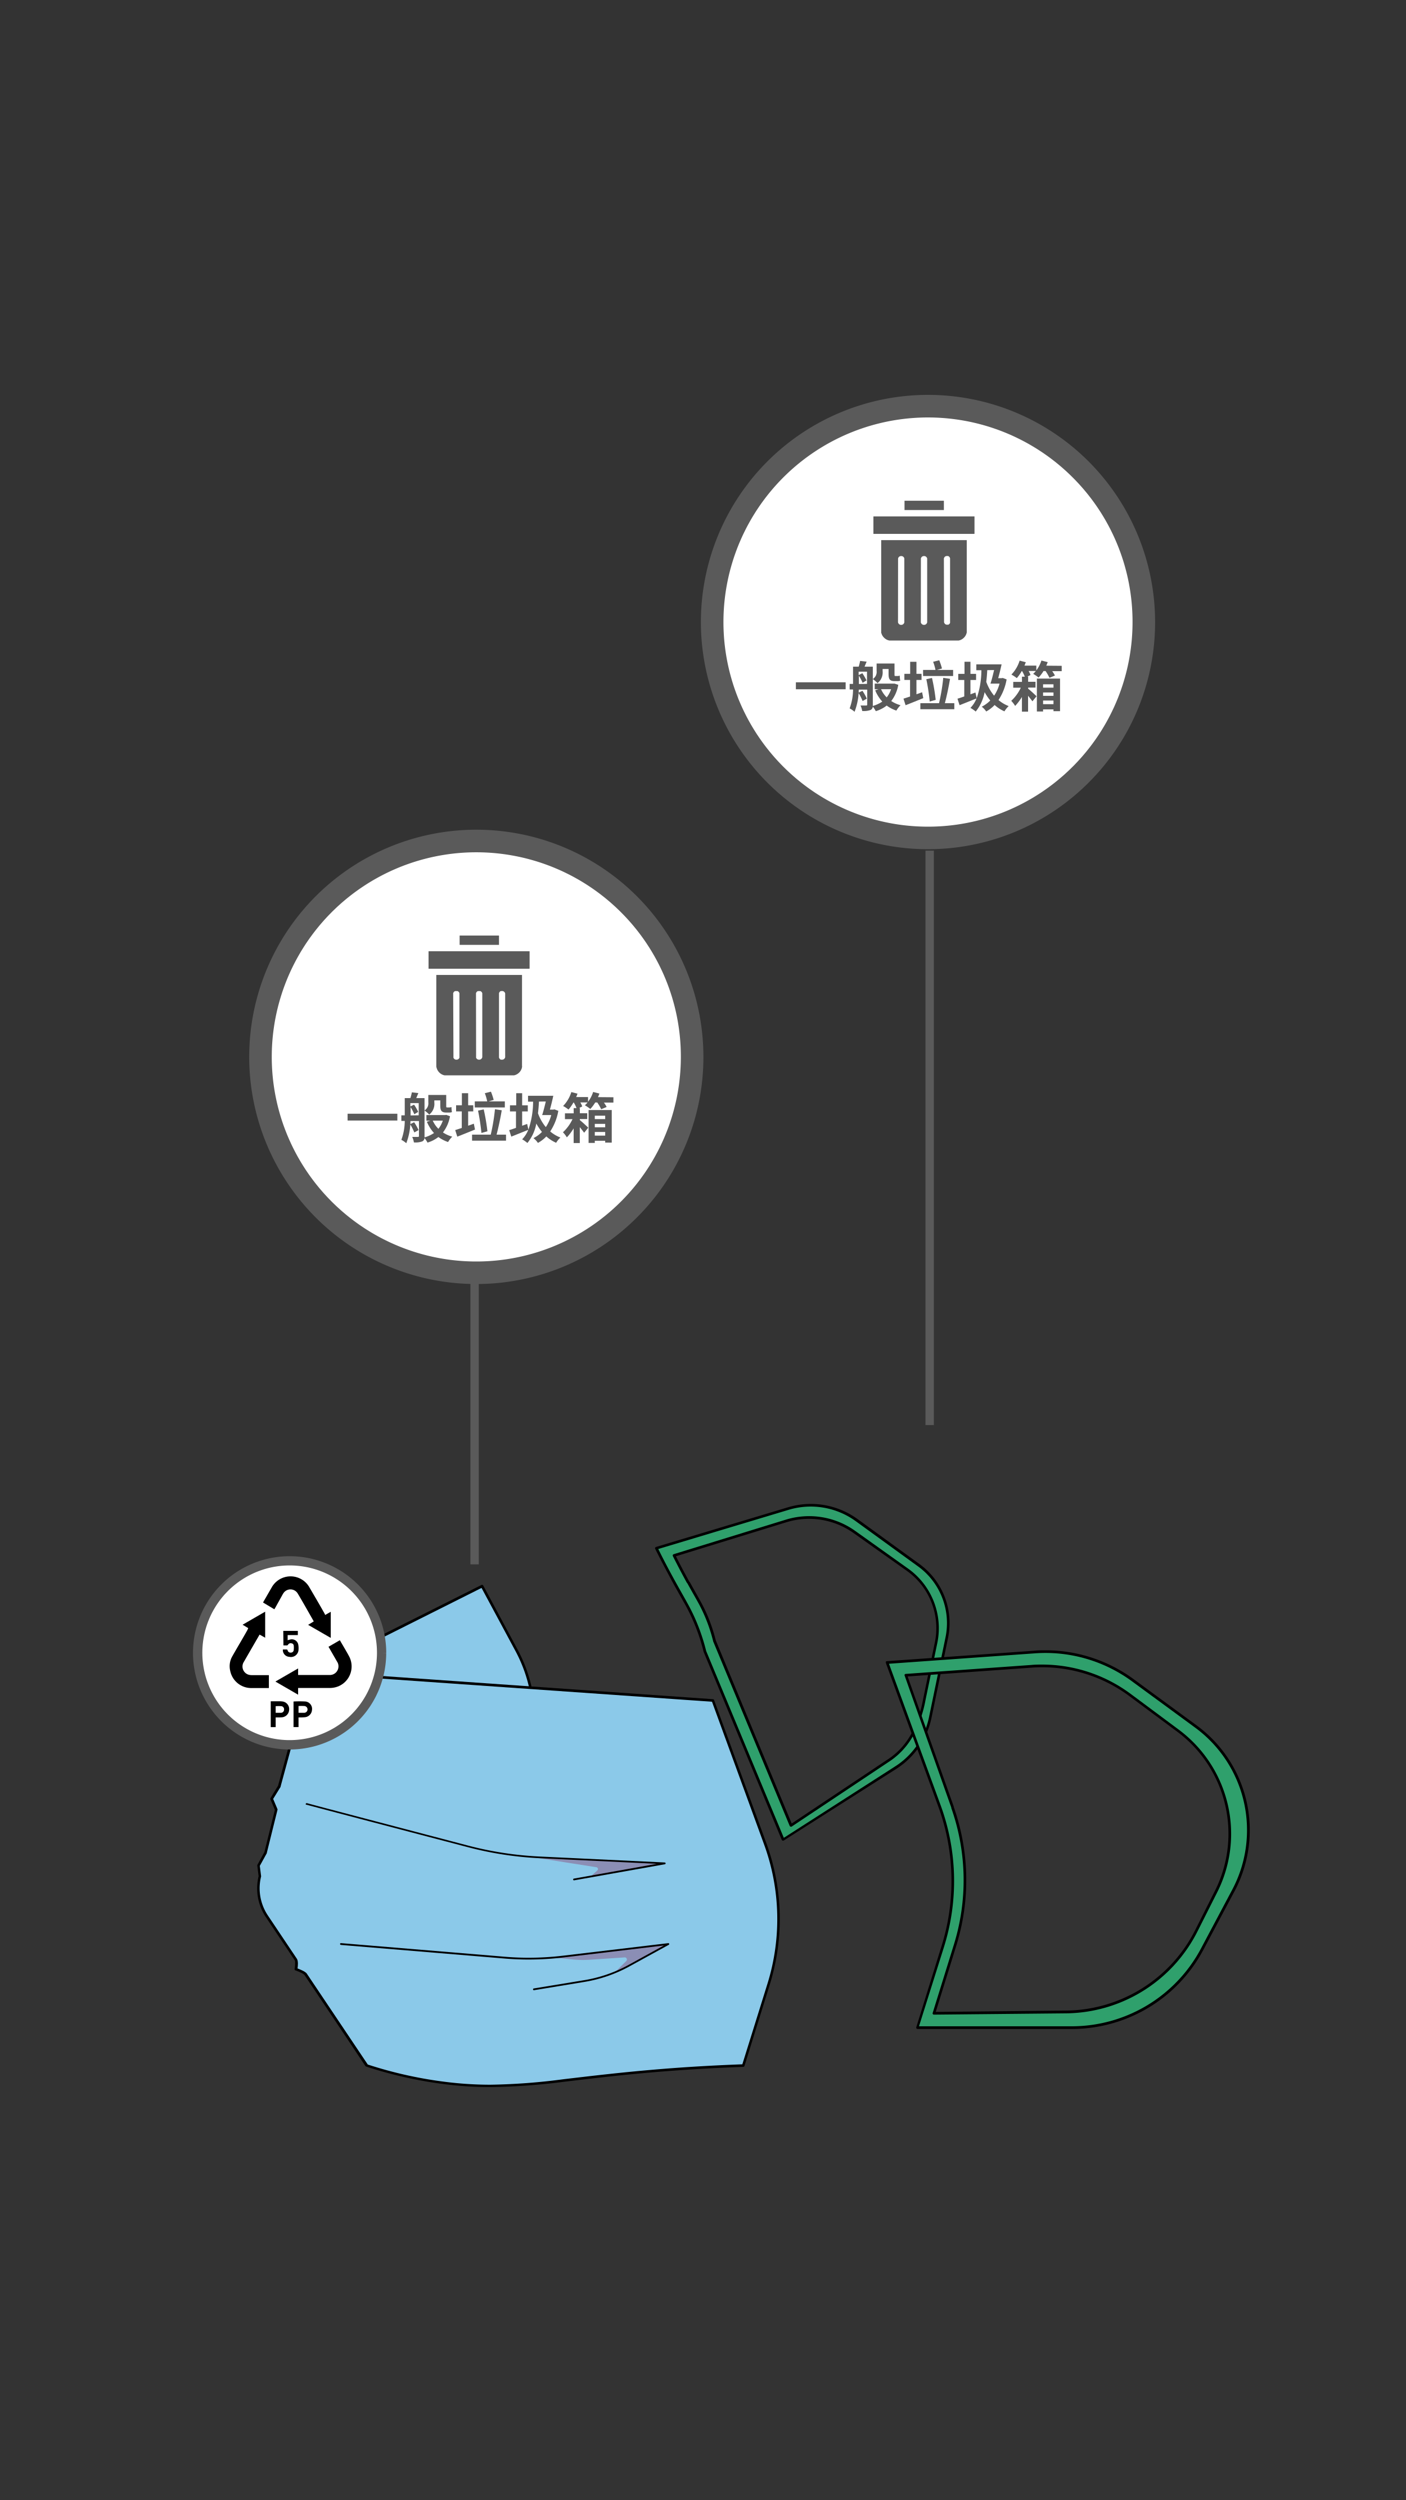 <svg xmlns="http://www.w3.org/2000/svg" xmlns:xlink="http://www.w3.org/1999/xlink" viewBox="0 0 414 736"><rect x="0" y="0" width="414" height="736" fill="#333333" stroke="none"/><defs><style>.cls-1{fill:none;}.cls-2{fill:#2fa06c;}.cls-3{fill:#8bc9e9;}.cls-4{fill:#8b8eb5;}.cls-5{fill:#5a5a5a;}.cls-6{fill:#fff;}.cls-7{clip-path:url(#clip-path);}.cls-8{clip-path:url(#clip-path-2);}</style><clipPath id="clip-path"><rect class="cls-1" x="126.19" y="280.02" width="29.71" height="5.14"/></clipPath><clipPath id="clip-path-2"><rect class="cls-1" x="257.19" y="152.02" width="29.71" height="5.14"/></clipPath></defs><title>3.whattodo-mobile version-31</title><g id="Layer_77" data-name="Layer 77"><path class="cls-2" d="M193.23,455.76l38.84-11.68a23,23,0,0,1,20.12,3.41l18.28,13.27a21.12,21.12,0,0,1,8.27,21.36l-4.87,23.49a23,23,0,0,1-10.12,14.71l-33.13,21.2-23.05-55.33a59.41,59.41,0,0,0-2.8-8.48c-1.76-4.21-3.3-6.53-6.5-12.36C197,463.11,195.27,459.83,193.23,455.76Zm9.44,10c2.64,4.81,3.92,6.72,5.36,10.2a48.93,48.93,0,0,1,2.32,7l22.54,54.37,28.29-18.86c6.67-4.23,9.39-10.55,10.95-18.1l3.49-16.86a21.09,21.09,0,0,0-8.43-21.47L251.57,451a23,23,0,0,0-20.1-3.24l-33,10.17C200.2,461.25,201.65,464,202.67,465.8Z"/><path d="M193.23,455.76l.11.37,38.84-11.67A22.57,22.57,0,0,1,252,447.81l18.28,13.26a20.64,20.64,0,0,1,8.11,21l-4.86,23.5A22.57,22.57,0,0,1,263.54,520l-32.74,21L207.93,486l-.36.15.38-.09a59.44,59.44,0,0,0-2.82-8.55,55,55,0,0,0-2.73-5.6c-1-1.84-2.19-3.88-3.79-6.79-1.23-2.24-3-5.51-5-9.58l-.35.18.11.37-.11-.37-.35.17c2,4.08,3.81,7.36,5,9.61,1.61,2.92,2.8,5,3.8,6.78a54.86,54.86,0,0,1,2.69,5.54,57.8,57.8,0,0,1,2.78,8.43l0,0,23,55.33a.41.41,0,0,0,.25.23.4.4,0,0,0,.32,0L264,520.65a23.43,23.43,0,0,0,10.29-15l4.86-23.49a21.48,21.48,0,0,0-8.42-21.76l-18.28-13.27A23.42,23.42,0,0,0,232,443.71l-38.84,11.67a.4.4,0,0,0-.24.22.35.35,0,0,0,0,.33Zm9.44,10-.35.19c1.33,2.41,2.31,4.09,3.14,5.6a46,46,0,0,1,2.21,4.56,48.07,48.07,0,0,1,2.3,6.94v.06l22.55,54.37a.39.39,0,0,0,.25.22.36.36,0,0,0,.33,0l28.29-18.85-.22-.33.21.33a21.78,21.78,0,0,0,7.52-7.94,36.21,36.21,0,0,0,3.61-10.41L276,483.63a21.55,21.55,0,0,0-8.59-21.87L251.8,450.64a23.36,23.36,0,0,0-20.44-3.29l-33,10.16a.4.4,0,0,0-.24.22.38.38,0,0,0,0,.33c1.69,3.37,3.15,6.08,4.16,7.93l.35-.19.34-.19c-1-1.84-2.47-4.54-4.15-7.9l-.35.18.11.37,33-10.16a22.31,22.31,0,0,1,6.65-1,22.64,22.64,0,0,1,13.11,4.19L267,462.4a20.71,20.71,0,0,1,8.27,21.07l-3.49,16.86a35.17,35.17,0,0,1-3.52,10.18,21,21,0,0,1-7.26,7.67h0l-27.89,18.6-22.36-53.93-.36.15.38-.1a49.32,49.32,0,0,0-2.34-7.06,45.29,45.29,0,0,0-2.25-4.63c-.83-1.52-1.81-3.2-3.13-5.6Z"/><path class="cls-2" d="M261.18,489.41l43.6-3.11a43.52,43.52,0,0,1,28.8,8.31l18.57,13.63a37.85,37.85,0,0,1,11,48.29L354,573.82a43.48,43.48,0,0,1-38.37,23H270.12l7.48-24a64.55,64.55,0,0,0-1-41.26ZM280.44,532a64.42,64.42,0,0,1,.79,40.59L275,592.64l38.88-.38a43.5,43.5,0,0,0,38.39-23.91l5.79-11.51a37.84,37.84,0,0,0-11.21-47.4L332.8,499a43.47,43.47,0,0,0-29-8.48l-37.06,2.64Z"/><path d="M261.18,489.41l0,.39,43.59-3.11h0c1-.07,2.05-.11,3.07-.11a43.08,43.08,0,0,1,25.48,8.35l18.57,13.62a37.44,37.44,0,0,1,10.9,47.8l-9.19,17.29a43.1,43.1,0,0,1-38,22.84h-45L278,573a64.78,64.78,0,0,0-1-41.51l-15.41-42.2-.37.14,0,.39,0-.39-.37.13,15.42,42.2a63.94,63.94,0,0,1,1,41l-7.47,24a.37.37,0,0,0,.06.35.38.38,0,0,0,.31.16H315.6A43.86,43.86,0,0,0,354.32,574l9.2-17.29a38.24,38.24,0,0,0-11.14-48.79L333.81,494.3a43.82,43.82,0,0,0-25.94-8.5c-1,0-2.08,0-3.12.11h0L261.15,489a.38.38,0,0,0-.3.17.43.43,0,0,0,0,.35ZM280.44,532l-.37.13a64,64,0,0,1,.79,40.34l-6.23,20.08a.37.37,0,0,0,.06.35.37.37,0,0,0,.31.15l38.88-.38a43.85,43.85,0,0,0,38.73-24.13l5.8-11.5a38.2,38.2,0,0,0-11.33-47.89L333,498.68A43.79,43.79,0,0,0,306.86,490c-1,0-2.08,0-3.12.11h0l-37.06,2.64a.39.39,0,0,0-.3.18.37.37,0,0,0,0,.34l13.73,38.83.37-.13.37-.13L267.25,493.5l36.55-2.6h0c1-.07,2-.11,3.06-.11a43.07,43.07,0,0,1,25.71,8.52l14.05,10.44a37.45,37.45,0,0,1,11.09,46.91l-5.79,11.51a43.08,43.08,0,0,1-38.05,23.69l-38.34.39,6.07-19.56a64.79,64.79,0,0,0-.79-40.84Z"/><path class="cls-3" d="M91.39,492.28,142,466.92l10.15,18.93a43,43,0,0,1-5.21,48.31l-32.58,38.11L91.39,551.35Z"/><path d="M91.39,492.28l.18.35,50.22-25.19,10,18.6a42.66,42.66,0,0,1-5.17,47.87l-32.31,37.8-22.5-20.54V492.28h-.39l.18.35-.18-.35H91v59.07a.41.41,0,0,0,.13.29l22.92,20.92a.43.43,0,0,0,.29.1.42.42,0,0,0,.27-.14l32.57-38.1a43.45,43.45,0,0,0,5.27-48.75l-10.16-18.93a.39.39,0,0,0-.52-.17L91.22,491.93a.38.38,0,0,0-.22.35Z"/><path class="cls-3" d="M91.39,492.28l118.51,8.29,15.42,42.19a64.42,64.42,0,0,1,1,41.26l-7.47,24c-5,.18-13.06.53-22.93,1.3-31.82,2.49-43.36,6.25-63.24,4.07A123.53,123.53,0,0,1,108,608L90,581.25c-.47-.71-2.87-1.51-2.87-1.51s.43-2.15-.09-2.92l-8.5-12.69a14.79,14.79,0,0,1-2.07-11.82l-.39-3.13,2.12-3.86,3.13-12.62L80,529.51l2.28-3.74Z"/><path d="M91.39,492.28l0,.39,118.26,8.27,15.33,42a64.07,64.07,0,0,1,1,41l-7.48,24,.38.11,0-.39c-5,.18-13.06.53-22.94,1.3-12.57,1-22,2.17-30,3.1a183,183,0,0,1-21.51,1.62,105.11,105.11,0,0,1-11.67-.65,122.46,122.46,0,0,1-24.64-5.35L108,608l.32-.22L90.36,581a1.61,1.61,0,0,0-.34-.35,4.52,4.52,0,0,0-.8-.5,16.4,16.4,0,0,0-1.93-.81l-.13.37.39.08a10.33,10.33,0,0,0,.17-1.72,5,5,0,0,0-.06-.78,1.89,1.89,0,0,0-.26-.71l-8.51-12.7a14.49,14.49,0,0,1-2.44-8,14.23,14.23,0,0,1,.43-3.48.66.66,0,0,0,0-.14l-.38-3,2.07-3.75,0-.1,3.13-12.61a.36.36,0,0,0,0-.25l-1.27-3L82.62,526a.3.3,0,0,0,0-.1l9.11-33.49-.38-.1,0,.39,0-.39-.38-.1-9.09,33.44-2.24,3.69a.36.36,0,0,0,0,.35l1.3,3.08-3.09,12.44L75.77,549a.4.4,0,0,0,0,.24l.39,3.13.39-.05-.38-.1a15.23,15.23,0,0,0,2.12,12.14L86.75,577a1.44,1.44,0,0,1,.14.42,4.06,4.06,0,0,1,0,.64,8.52,8.52,0,0,1-.08,1.08q0,.23-.06.36s0,.07,0,.1v0h0a.4.4,0,0,0,.26.45h0c.13,0,.72.25,1.33.52.3.14.6.29.85.44l.31.22a.76.76,0,0,1,.16.17q9,13.38,17.93,26.78a.36.36,0,0,0,.21.15,123.82,123.82,0,0,0,24.79,5.39,106.68,106.68,0,0,0,11.76.65A184,184,0,0,0,166,612.82c8-.94,17.39-2.12,29.94-3.1,9.87-.77,17.9-1.12,22.91-1.3a.38.38,0,0,0,.36-.27l7.47-24a64.87,64.87,0,0,0-1-41.51l-15.42-42.2a.38.38,0,0,0-.34-.25L91.42,491.89a.4.4,0,0,0-.41.29Z"/><path class="cls-4" d="M156.32,546.62c.42,0,39.09,1.89,39.09,1.89l-21.51,3.9,2-1.82a.54.54,0,0,0-.28-.93Z"/><path d="M90.12,531.26l0,0h0l.16,0c2.44.68,31.4,8.28,47.35,12.46A102.47,102.47,0,0,0,158.81,547l34.61,1.65L169,553a.26.26,0,1,0,.09.51l26.69-4.73a.26.26,0,0,0,.21-.28.26.26,0,0,0-.25-.24l-36.93-1.76a102.17,102.17,0,0,1-21-3.22l-29.94-7.86-12.43-3.27-3.75-1-1-.27-.27-.08h-.08l0,.11,0-.11h0l0,.11,0-.11-.08.21.09-.2h0l-.08.21.09-.2-.1.23.13-.22h0l-.1.23.13-.22a.27.27,0,0,0-.36.09.26.26,0,0,0,.09.36Z"/><path class="cls-4" d="M162.94,576.25l33.85-4L181,580.64l3.41-3.37a.63.63,0,0,0-.48-1.07l-10.26.69a29.38,29.38,0,0,1-5-.08Z"/><path d="M100.37,572.53l48.17,4c2.37.2,4.76.3,7.14.3a87.32,87.32,0,0,0,10.22-.61l29.59-3.53-10.4,5.71A40.89,40.89,0,0,1,172,582.91l-14.83,2.43a.27.27,0,0,0-.22.3.27.27,0,0,0,.3.22l14.83-2.44a41.6,41.6,0,0,0,13.26-4.57l11.57-6.35a.27.27,0,0,0,.13-.31.26.26,0,0,0-.28-.18l-30.92,3.68a86.3,86.3,0,0,1-10.16.61q-3.56,0-7.1-.3l-48.16-4a.26.26,0,0,0-.29.23.28.28,0,0,0,.24.29Z"/><polyline class="cls-5" points="140.98 460.5 140.98 376.4 138.51 376.4 138.51 460.5"/><circle class="cls-6" cx="140.26" cy="311.12" r="63.54"/><path class="cls-5" d="M203.8,311.12h-3.32a60.23,60.23,0,1,1-17.64-42.59,60,60,0,0,1,17.64,42.59h6.64a66.87,66.87,0,1,0-19.59,47.28,66.65,66.65,0,0,0,19.59-47.28Z"/><path class="cls-5" d="M117,327.85v2H102.35v-2Z"/><path class="cls-5" d="M132.5,328.59a10.75,10.75,0,0,1-2.07,4.77,9.52,9.52,0,0,0,2.74,1.24,7.16,7.16,0,0,0-1.23,1.58,10.26,10.26,0,0,1-2.85-1.48,9.87,9.87,0,0,1-3.21,1.65A7.64,7.64,0,0,0,125,335a1.19,1.19,0,0,1-.67,1,5.91,5.91,0,0,1-2.46.29,5.63,5.63,0,0,0-.49-1.61c.67,0,1.43,0,1.67,0s.31-.08.31-.32V330h-2.5a18.73,18.73,0,0,1-1.23,6.53,7.15,7.15,0,0,0-1.45-1,16.21,16.21,0,0,0,1-5.57h-1v-1.64h1v-5.07h1.66a13.67,13.67,0,0,0,.43-1.7l1.91.22-.61,1.48H125v11.17c0,.14,0,.27,0,.4a10.09,10.09,0,0,0,2.79-1.29,11.49,11.49,0,0,1-2.09-3.32l1-.32h-1.14v-1.65h5.54l.32-.05ZM122,333.36a18.61,18.61,0,0,0-1.23-2.44l1.18-.57a15.73,15.73,0,0,1,1.29,2.31Zm1.29-5.05v-3.59h-2.46v1l1.09-.54a14.52,14.52,0,0,1,1.22,2.12L122,328a16.05,16.05,0,0,0-1.1-2.11v2.46Zm4.6-3.76a4,4,0,0,1-1.5,3.55,8.64,8.64,0,0,0-1.4-1.21,2.46,2.46,0,0,0,1.13-2.39v-2.18h5.27v3.09c0,.43,0,.59.21.59h.59a2.52,2.52,0,0,0,.75-.11c0,.46.06,1.06.13,1.49a2.44,2.44,0,0,1-.88.12h-.78c-1.48,0-1.77-.64-1.77-2.12v-1.45h-1.75Zm-.46,5.33a7.88,7.88,0,0,0,1.66,2.41,7.69,7.69,0,0,0,1.29-2.41Z"/><path class="cls-5" d="M139.86,332.51c-1.77.72-3.7,1.5-5.21,2.09l-.62-1.94c.55-.16,1.21-.39,1.94-.62v-4.88H134.3v-1.8H136v-3.55h1.85v3.55h1.5v1.8h-1.5v4.22l1.67-.6ZM149,334v1.78H139V334h5.5a57.05,57.05,0,0,0,1.24-7.47l2,.3c-.4,2.41-1,5.18-1.52,7.17Zm-.35-8h-8.85v-1.79h3.66a14.94,14.94,0,0,0-.7-2.4l1.8-.45a20.21,20.21,0,0,1,.81,2.42l-1.49.43h4.77Zm-6.89,7.51a64.83,64.83,0,0,0-1-6.57l1.67-.37a58,58,0,0,1,1.09,6.45Z"/><path class="cls-5" d="M164.4,327a16,16,0,0,1-2.39,6.07,10.21,10.21,0,0,0,3,1.78,7.26,7.26,0,0,0-1.25,1.55,10.63,10.63,0,0,1-2.89-1.87,9.93,9.93,0,0,1-2.48,1.91,5.88,5.88,0,0,0-1.31-1.41,9.49,9.49,0,0,0,2.5-1.82,16.65,16.65,0,0,1-1.66-2.47,12.67,12.67,0,0,1-2.62,5.72,10.33,10.33,0,0,0-1.55-1.08,8.65,8.65,0,0,0,1.8-2.79c-1.69.68-3.54,1.42-5,2l-.62-1.92c.58-.16,1.28-.4,2-.66v-4.84h-1.77v-1.8H152v-3.57h1.75v3.57h1.66v1.8h-1.66v4.22l1.47-.54.37,1.69a25.43,25.43,0,0,0,1.38-8.24h-1.49v-1.73h7.44c-.28,1.3-.64,2.8-1,4.07h1l.34-.07Zm-5.7-2.73c-.06,1.21-.16,2.36-.29,3.44a13.44,13.44,0,0,0,2.31,4.08,11.89,11.89,0,0,0,1.6-3.55h-2.68c.35-1.05.73-2.53,1.07-4Z"/><path class="cls-5" d="M180.62,323v1.57h-2.79a9.79,9.79,0,0,1,.8,1.29l-1.61.67a12.73,12.73,0,0,0-1.16-2h-.59a11.73,11.73,0,0,1-1.45,1.92,12.53,12.53,0,0,0-1.6-1.09,7.19,7.19,0,0,0,.8-.84h-2.14a6.16,6.16,0,0,1,.56,1.19l-.94.45h.24v1.54h2.17v1.71h-2.17v.32c.72.57,2.1,1.85,2.47,2.23L172,333.45c-.31-.44-.78-1.05-1.28-1.65v4.68h-1.81v-4.32a15.81,15.81,0,0,1-2,2.65,7.57,7.57,0,0,0-1.15-1.5,12.5,12.5,0,0,0,2.82-3.87h-2.23v-1.71h2.57v-1.54h.84a11.69,11.69,0,0,0-.8-1.64h-.11a12.93,12.93,0,0,1-1.45,2.07,11.52,11.52,0,0,0-1.59-1.05,10.19,10.19,0,0,0,2.42-4.1l1.82.47c-.13.33-.24.68-.4,1h3.5v1.4a9.53,9.53,0,0,0,1.5-2.9l1.85.47c-.13.35-.26.7-.42,1.05Zm-7.31,3.76h6.82v9.59H178.2v-.53h-3.06v.62h-1.83Zm1.83,1.67v1h3.06v-1Zm3.06,3.41v-1h-3.06v1Zm0,2.45v-1.07h-3.06v1.07Z"/><rect class="cls-5" x="135.34" y="275.4" width="11.59" height="2.74"/><path class="cls-5" d="M128.47,313.56c0,.1,0,.2,0,.3s0,.2.05.3,0,.19.07.29.06.19.1.28.08.18.13.27l.15.25.18.24.2.22.22.2a1.88,1.88,0,0,0,.24.18l.26.16.27.13.28.1.29.07.29,0,.3,0h19.25l.29,0,.3,0,.29-.07.28-.1.26-.13a2.26,2.26,0,0,0,.26-.16,1.88,1.88,0,0,0,.24-.18l.22-.2.2-.22a2.07,2.07,0,0,0,.17-.24,1.65,1.65,0,0,0,.15-.25c.05-.09.09-.18.13-.27s.07-.19.1-.28,0-.2.07-.29,0-.2,0-.3,0-.2,0-.3V287H128.47Zm18.46-21,0-.17.06-.17.08-.16.11-.13.14-.12.16-.08.16,0,.18,0a.55.55,0,0,1,.18,0l.18.05.16.08.14.11.12.14.09.16.06.17a1.1,1.1,0,0,1,0,.18V311a.58.58,0,0,1,0,.19,1.21,1.21,0,0,1-.05.18l-.09.16-.12.15-.14.12-.17.09-.18.05-.18,0a1.13,1.13,0,0,1-.18,0l-.17,0-.16-.09-.14-.12-.11-.15-.08-.16a.55.55,0,0,1-.05-.17,1.23,1.23,0,0,1,0-.19Zm-6.77,0,0-.17.06-.17.09-.16.12-.13.14-.11.16-.08.18,0,.17,0,.18,0,.17,0,.16.08.15.11.11.13.1.16.06.17,0,.17V311a1.11,1.11,0,0,1,0,.19.64.64,0,0,1-.06.18l-.08.16-.12.15-.15.12-.16.08-.18.06-.19,0-.18,0-.18-.06-.16-.08-.15-.12-.12-.15-.09-.16a1.21,1.21,0,0,1,0-.18,1.11,1.11,0,0,1,0-.19Zm-6.72,0,0-.17.06-.17.09-.16.12-.13.14-.11.16-.08.17,0,.18,0,.18,0,.17,0,.16.08.14.11.12.13.09.16.06.17,0,.17V311a.58.58,0,0,1,0,.19,1.21,1.21,0,0,1,0,.18l-.09.16-.12.15-.14.12-.17.08a.49.49,0,0,1-.17.06l-.19,0-.19,0-.18-.06-.16-.08-.14-.12-.12-.15-.09-.16a1.21,1.21,0,0,1,0-.18.58.58,0,0,1,0-.19Z"/><rect class="cls-5" x="126.19" y="280.02" width="29.71" height="5.14"/><g class="cls-7"><polygon class="cls-5" points="147.84 280.04 126.22 280.04 126.22 285.12 156.01 285.12 156.01 280.04 147.84 280.04"/></g><circle class="cls-6" cx="85.28" cy="486.53" r="27.08"/><path class="cls-5" d="M112.35,486.53H111a25.71,25.71,0,1,1-7.53-18.18A25.65,25.65,0,0,1,111,486.53h2.73A28.45,28.45,0,1,0,85.28,515a28.44,28.44,0,0,0,28.44-28.44Z"/><path d="M95.75,475.4l1.64-.94v7.69l-6.66-3.84,1.64-1a.56.56,0,0,0-.06-.17c-1.53-2.66-3-5.32-4.61-8a2.49,2.49,0,0,0-4.34,0,1.48,1.48,0,0,0-.13.21L81,473.37l-.22.36-1.65-1-1.67-1c.06-.1.1-.2.15-.29l2.37-4.11a6.37,6.37,0,0,1,11.16,0c1.49,2.54,3,5.11,4.43,7.66Z"/><path d="M73.09,479.27l-1.66-1,6.65-3.84v7.67l-1.62-.92a1.58,1.58,0,0,0-.13.18q-2.28,3.94-4.55,7.88A2.52,2.52,0,0,0,73.26,493a3.44,3.44,0,0,0,.91.11h5v3.8l-.17,0c-1.68,0-3.36,0-5,0a6.31,6.31,0,0,1-6.22-5.09,5.84,5.84,0,0,1,.63-4.27c1.45-2.57,3-5.13,4.43-7.69Z"/><path d="M87.78,496.93v1.94L81.1,495l6.68-3.86v1.93l.35,0H97a2.54,2.54,0,0,0,2.66-2.41,2.46,2.46,0,0,0-.4-1.51l-2.34-4.06-.19-.33,3.32-1.92.09.11c.87,1.52,1.78,3,2.62,4.56a6.35,6.35,0,0,1-3,8.84,6.84,6.84,0,0,1-2.82.54H87.78Z"/><path d="M87.9,505.55v2.85H86.43v-7.53a31.92,31.92,0,0,1,3.53,0,2.19,2.19,0,0,1,1.9,2.53,2.3,2.3,0,0,1-2.26,2.11C89.05,505.57,88.5,505.55,87.9,505.55Zm0-1.35c.55,0,1.06,0,1.58,0a1,1,0,0,0,.14-2,16.43,16.43,0,0,0-1.72,0Z"/><path d="M81.17,505.55v2.86H79.72v-7.6H82a7.19,7.19,0,0,1,1.23.06,2.26,2.26,0,0,1,1.9,2.52,2.3,2.3,0,0,1-2.27,2.14C82.32,505.57,81.77,505.55,81.17,505.55Zm0-1.35c.56,0,1.08,0,1.61,0a.93.93,0,0,0,.86-.95.92.92,0,0,0-.75-1,14.06,14.06,0,0,0-1.72,0Z"/><path d="M83.41,480.08H87.7v1.24h-3v1.52a6.92,6.92,0,0,1,.92-.25,1.92,1.92,0,0,1,2.22,1.64,5.48,5.48,0,0,1,.06,1.4,2.23,2.23,0,0,1-2.73,2.09,2,2,0,0,1-1.88-2.16c.39,0,.79,0,1.18,0,.08,0,.18.13.21.21a.87.87,0,0,0,.95.71.83.83,0,0,0,.86-.82,5.34,5.34,0,0,0,0-1.26.72.72,0,0,0-.65-.65.89.89,0,0,0-1,.36.45.45,0,0,1-.51.25h-.87Z"/><polyline class="cls-5" points="274.98 419.5 274.98 250.41 272.51 250.41 272.51 419.5"/><circle class="cls-6" cx="273.26" cy="183.12" r="63.54"/><path class="cls-5" d="M336.8,183.12h-3.32a60.23,60.23,0,1,1-17.64-42.59,60,60,0,0,1,17.64,42.59h6.64a66.87,66.87,0,1,0-19.59,47.28,66.65,66.65,0,0,0,19.59-47.28Z"/><path class="cls-5" d="M249,200.85v2.05H234.35v-2.05Z"/><path class="cls-5" d="M264.5,201.59a10.75,10.75,0,0,1-2.07,4.77,9.52,9.52,0,0,0,2.74,1.24,7.16,7.16,0,0,0-1.23,1.58,10.26,10.26,0,0,1-2.85-1.48,9.87,9.87,0,0,1-3.21,1.65A7.64,7.64,0,0,0,257,208a1.19,1.19,0,0,1-.67,1,5.91,5.91,0,0,1-2.46.29,5.63,5.63,0,0,0-.49-1.61c.67,0,1.43,0,1.67,0s.31-.08.31-.32V203h-2.5a18.73,18.73,0,0,1-1.23,6.53,7.15,7.15,0,0,0-1.45-1,16.21,16.21,0,0,0,1-5.57h-1v-1.64h1v-5.07h1.66a13.67,13.67,0,0,0,.43-1.7l1.91.22-.61,1.48H257v11.17c0,.14,0,.27,0,.4a10.09,10.09,0,0,0,2.79-1.29,11.49,11.49,0,0,1-2.09-3.32l1-.32h-1.14v-1.65h5.54l.32,0ZM254,206.36a18.61,18.61,0,0,0-1.23-2.44l1.18-.57a15.73,15.73,0,0,1,1.29,2.31Zm1.29-5.05v-3.59h-2.46v1l1.09-.54a14.52,14.52,0,0,1,1.22,2.12L254,201a16.05,16.05,0,0,0-1.1-2.11v2.46Zm4.6-3.76a4,4,0,0,1-1.5,3.55,8.64,8.64,0,0,0-1.4-1.21,2.46,2.46,0,0,0,1.13-2.39v-2.18h5.27v3.09c0,.43,0,.59.21.59h.59a2.52,2.52,0,0,0,.75-.11c0,.46.06,1.06.13,1.49a2.44,2.44,0,0,1-.88.12h-.78c-1.48,0-1.77-.64-1.77-2.12v-1.45h-1.75Zm-.46,5.33a7.88,7.88,0,0,0,1.66,2.41,7.69,7.69,0,0,0,1.29-2.41Z"/><path class="cls-5" d="M271.86,205.51c-1.77.72-3.7,1.5-5.21,2.09l-.62-1.94c.55-.16,1.21-.39,1.94-.62v-4.88H266.3v-1.8H268v-3.55h1.85v3.55h1.5v1.8h-1.5v4.22l1.67-.6ZM281,207v1.78H271V207h5.5a57.05,57.05,0,0,0,1.24-7.47l2,.3c-.4,2.41-1,5.18-1.52,7.17Zm-.35-8h-8.85v-1.79h3.66a14.94,14.94,0,0,0-.7-2.4l1.8-.45a20.21,20.21,0,0,1,.81,2.42l-1.49.43h4.77Zm-6.89,7.51a64.83,64.83,0,0,0-1-6.57l1.67-.37a58,58,0,0,1,1.09,6.45Z"/><path class="cls-5" d="M296.4,200a16,16,0,0,1-2.39,6.07,10.21,10.21,0,0,0,3,1.78,7.26,7.26,0,0,0-1.25,1.55,10.63,10.63,0,0,1-2.89-1.87,9.93,9.93,0,0,1-2.48,1.91,5.88,5.88,0,0,0-1.31-1.41,9.49,9.49,0,0,0,2.5-1.82,16.65,16.65,0,0,1-1.66-2.47,12.67,12.67,0,0,1-2.62,5.72,10.33,10.33,0,0,0-1.55-1.08,8.65,8.65,0,0,0,1.8-2.79c-1.69.68-3.54,1.42-5,2l-.62-1.92c.58-.16,1.28-.4,2-.66v-4.84h-1.77v-1.8H284v-3.57h1.75v3.57h1.66v1.8h-1.66v4.22l1.47-.54.37,1.69a25.43,25.43,0,0,0,1.38-8.24h-1.49v-1.73h7.44c-.28,1.3-.64,2.8-1,4.07h1l.34-.07Zm-5.7-2.73c-.06,1.21-.16,2.36-.29,3.44a13.44,13.44,0,0,0,2.31,4.08,11.89,11.89,0,0,0,1.6-3.55h-2.68c.35-1,.73-2.53,1.07-4Z"/><path class="cls-5" d="M312.62,196v1.57h-2.79a9.79,9.79,0,0,1,.8,1.29l-1.61.67a12.73,12.73,0,0,0-1.16-2h-.59a11.73,11.73,0,0,1-1.45,1.92,12.53,12.53,0,0,0-1.6-1.09,7.19,7.19,0,0,0,.8-.84h-2.14a6.16,6.16,0,0,1,.56,1.19l-.94.45h.24v1.54h2.17v1.71h-2.17v.32c.72.57,2.1,1.85,2.47,2.23L304,206.45c-.31-.44-.78-1-1.28-1.65v4.68h-1.81v-4.32a15.81,15.81,0,0,1-2,2.65,7.57,7.57,0,0,0-1.15-1.5,12.5,12.5,0,0,0,2.82-3.87h-2.23v-1.71h2.57v-1.54h.84a11.69,11.69,0,0,0-.8-1.64h-.11a12.93,12.93,0,0,1-1.45,2.07,11.52,11.52,0,0,0-1.59-1.05,10.19,10.19,0,0,0,2.42-4.1l1.82.47c-.13.33-.24.68-.4,1h3.5v1.4a9.53,9.53,0,0,0,1.5-2.9l1.85.47c-.13.35-.26.7-.42,1.05Zm-7.31,3.76h6.82v9.59H310.2v-.53h-3.06v.62h-1.83Zm1.83,1.67v1h3.06v-1Zm3.06,3.41v-1h-3.06v1Zm0,2.45v-1.07h-3.06v1.07Z"/><rect class="cls-5" x="266.34" y="147.4" width="11.59" height="2.74"/><path class="cls-5" d="M259.47,185.56c0,.1,0,.2,0,.3s0,.2,0,.3,0,.19.07.29.06.19.1.28.08.18.13.27l.15.25.18.24.2.22.22.2.24.18.26.16.27.13.28.1.29.07.29,0,.3,0h19.25l.29,0,.3,0,.29-.07.28-.1.26-.13a2.26,2.26,0,0,0,.26-.16,1.88,1.88,0,0,0,.24-.18l.22-.2.2-.22a2.07,2.07,0,0,0,.17-.24,1.65,1.65,0,0,0,.15-.25c.05-.09.09-.18.13-.27s.07-.19.1-.28.05-.2.07-.29,0-.2,0-.3,0-.2,0-.3V159H259.47Zm18.46-21,0-.17.06-.17.08-.16.11-.13.14-.12.16-.08.16-.05.18,0a.55.55,0,0,1,.18,0l.18,0,.16.08.14.11.12.14.09.16.06.17a1.1,1.1,0,0,1,0,.18V183a.58.58,0,0,1,0,.19,1.21,1.21,0,0,1,0,.18l-.09.16-.12.15-.14.12-.17.09-.18,0-.18,0-.18,0-.17-.05-.16-.09-.14-.12-.11-.15-.08-.16a.55.55,0,0,1-.05-.17,1.23,1.23,0,0,1,0-.19Zm-6.77,0,0-.17.06-.17.09-.16.12-.13.14-.11.16-.08.18-.05.17,0,.18,0,.17.05.16.08.15.11.11.13.1.16.06.17,0,.17V183a1.11,1.11,0,0,1,0,.19.64.64,0,0,1-.06.18l-.08.16-.12.15-.15.12-.16.08a.64.64,0,0,1-.18.06l-.19,0-.18,0a.64.64,0,0,1-.18-.06l-.16-.08-.15-.12-.12-.15-.09-.16a1.21,1.21,0,0,1-.05-.18,1.11,1.11,0,0,1,0-.19Zm-6.72,0,0-.17.06-.17.09-.16.12-.13.14-.11.16-.08.17-.05.18,0,.18,0,.17.05.16.08.14.11.12.13.09.16.06.17,0,.17V183a.58.58,0,0,1,0,.19,1.21,1.21,0,0,1-.05.18l-.09.16-.12.15-.14.12-.17.08a.49.49,0,0,1-.17.06l-.19,0-.19,0a.64.64,0,0,1-.18-.06l-.16-.08-.14-.12-.12-.15-.09-.16a1.21,1.21,0,0,1-.05-.18.58.58,0,0,1,0-.19Z"/><rect class="cls-5" x="257.19" y="152.02" width="29.71" height="5.14"/><g class="cls-8"><polygon class="cls-5" points="278.84 152.03 257.22 152.03 257.22 157.12 287.01 157.12 287.01 152.03 278.84 152.03"/></g></g></svg>